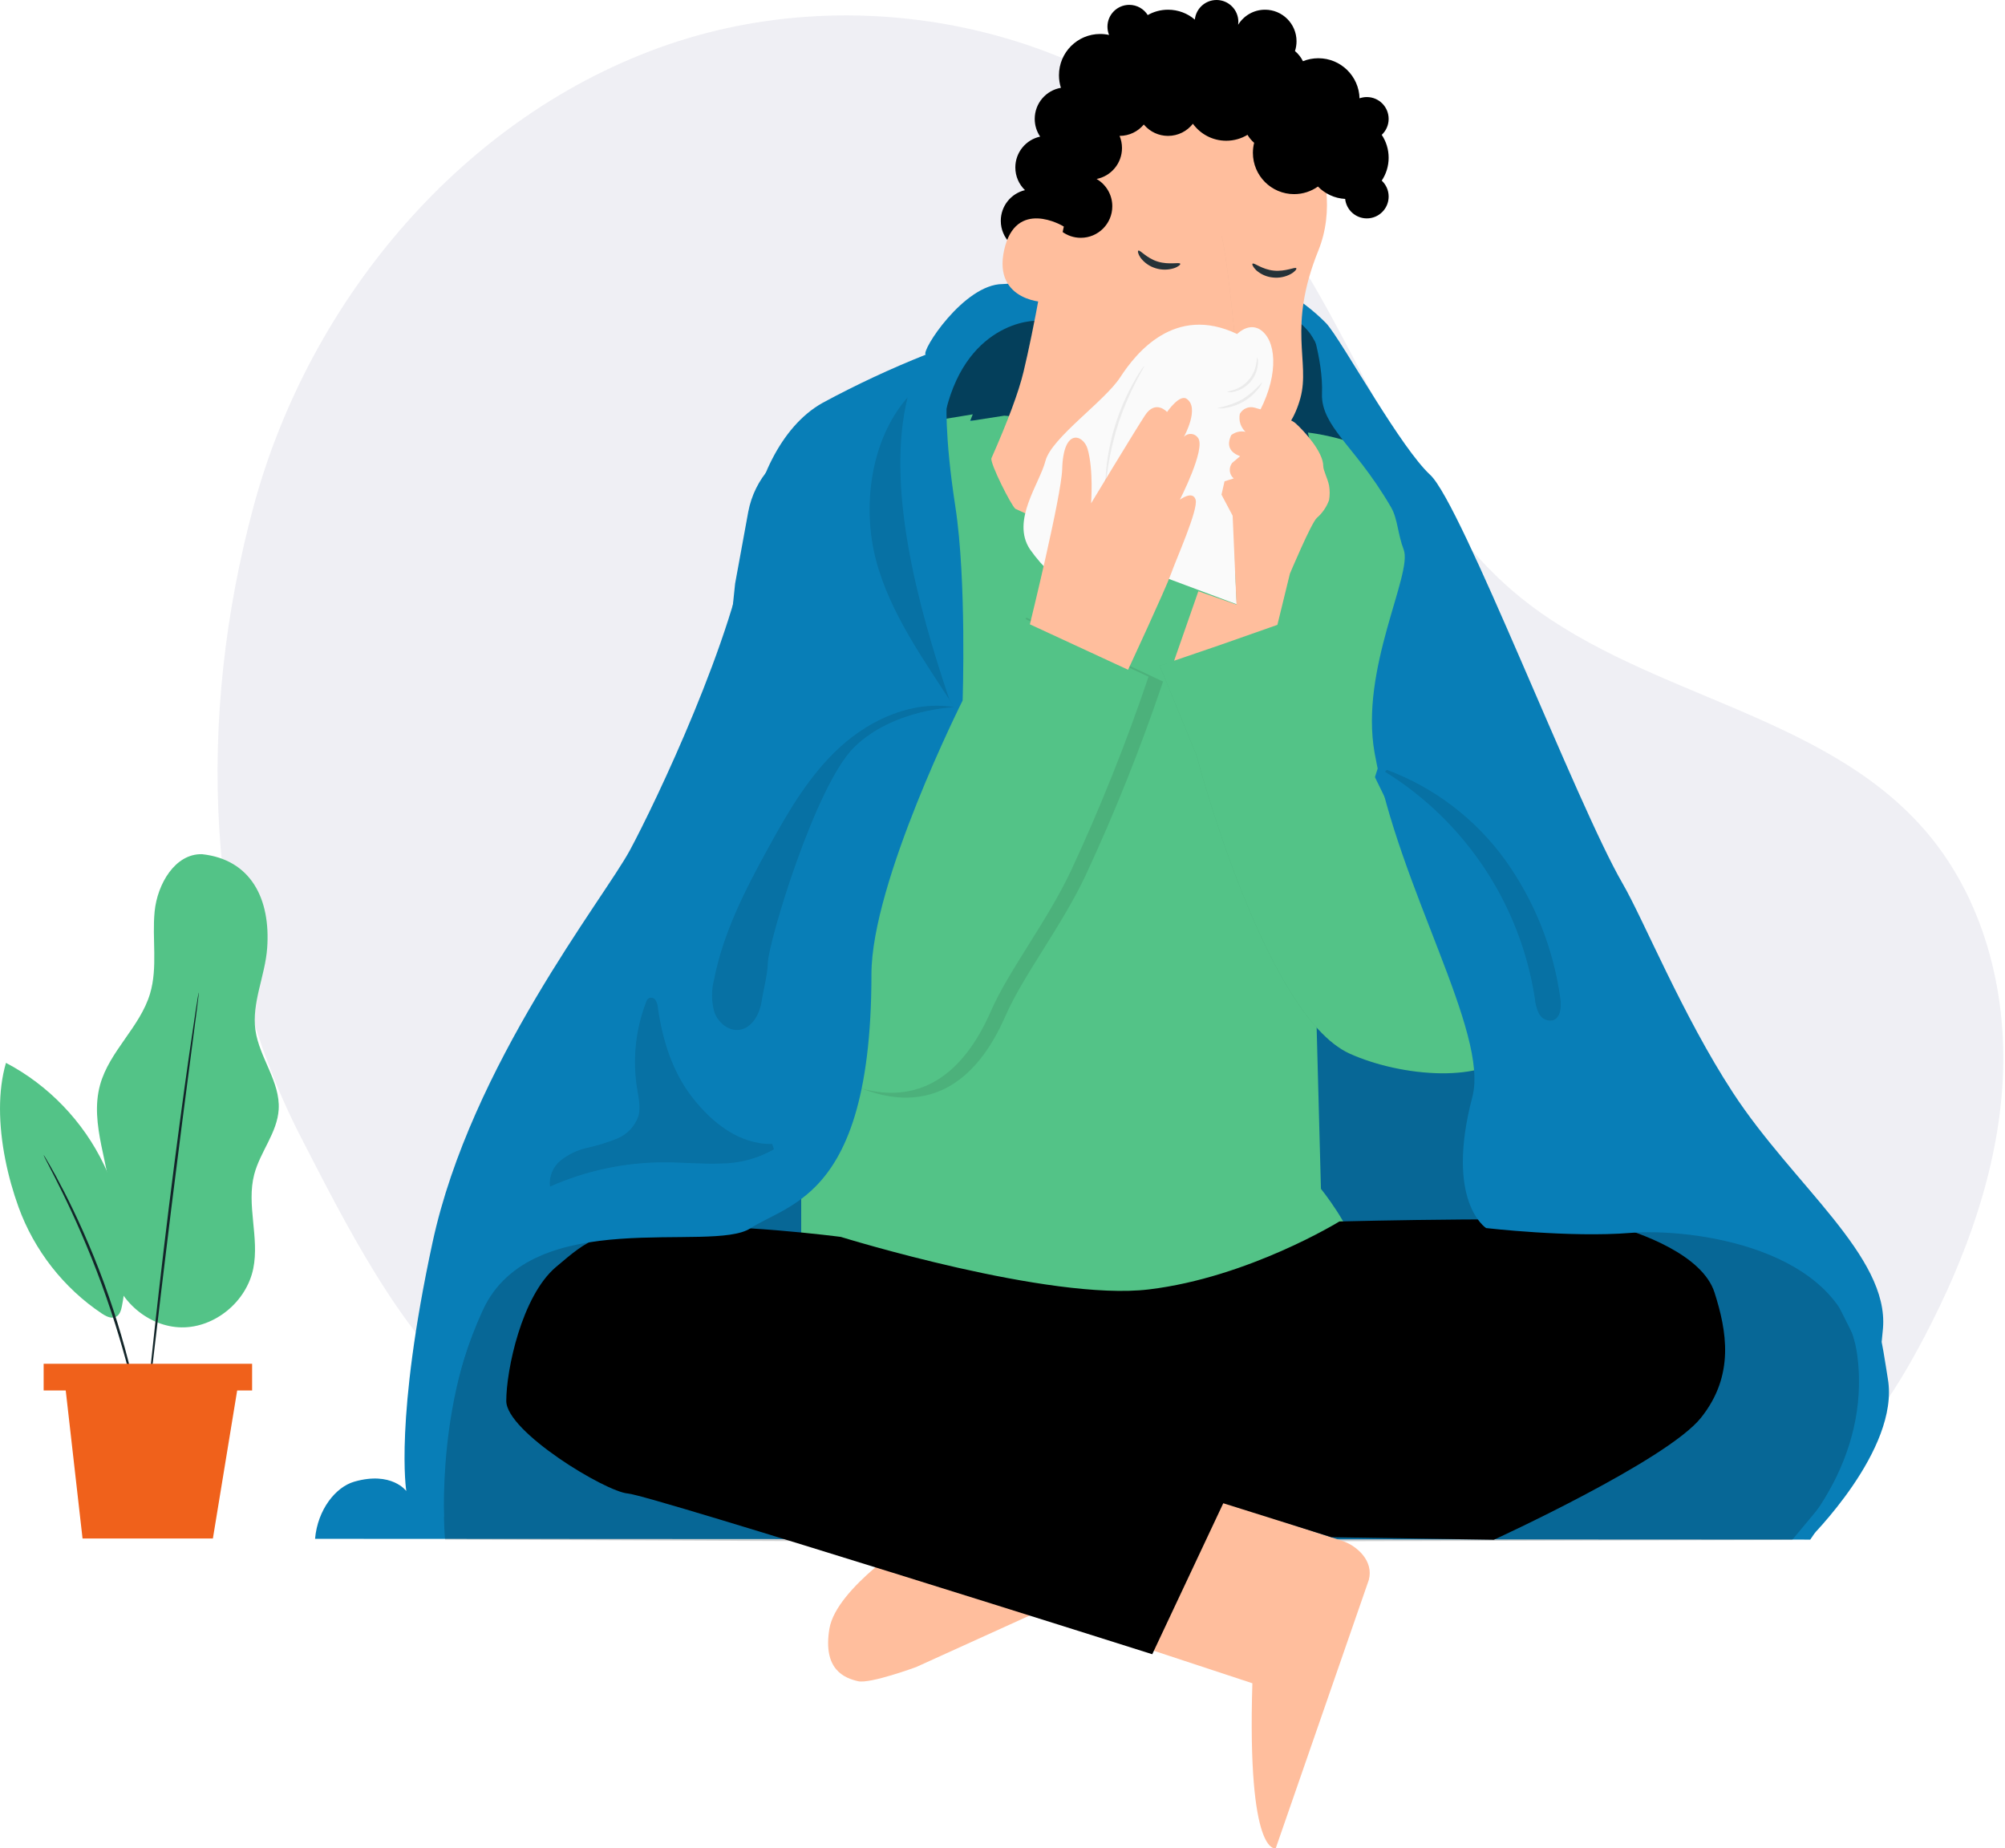 <?xml version="1.0" encoding="UTF-8"?> <svg xmlns="http://www.w3.org/2000/svg" width="473" height="436" viewBox="0 0 473 436"><defs><filter id="jrbgu8thea" width="131.3%" height="132.7%" x="-15.7%" y="-16.3%"><feGaussianBlur in="SourceGraphic" stdDeviation="4.576"></feGaussianBlur></filter><filter id="5y6lde4x2b" width="118.9%" height="119.6%" x="-9.5%" y="-9.8%"><feGaussianBlur in="SourceGraphic" stdDeviation="4.576"></feGaussianBlur></filter><filter id="nu7ywcfzlc" width="179.9%" height="167.7%" x="-40%" y="-33.8%"><feGaussianBlur in="SourceGraphic" stdDeviation="11.44"></feGaussianBlur></filter><filter id="ciqt8jltqd" width="182.5%" height="160.6%" x="-41.3%" y="-30.3%"><feGaussianBlur in="SourceGraphic" stdDeviation="11.44"></feGaussianBlur></filter><filter id="sd7vl7nwge" width="372.6%" height="184%" x="-136.3%" y="-42%"><feGaussianBlur in="SourceGraphic" stdDeviation="3.432"></feGaussianBlur></filter><filter id="5gag2cu9qf" width="193.6%" height="182.9%" x="-46.8%" y="-41.5%"><feGaussianBlur in="SourceGraphic" stdDeviation="1.144"></feGaussianBlur></filter><filter id="lm9dwckq4g" width="174.9%" height="125.1%" x="-37.4%" y="-12.5%"><feGaussianBlur in="SourceGraphic" stdDeviation="1.144"></feGaussianBlur></filter><filter id="tv940f410h" width="165%" height="210.6%" x="-32.5%" y="-55.3%"><feGaussianBlur in="SourceGraphic" stdDeviation="1.144"></feGaussianBlur></filter><filter id="wlwsveh7ri" width="166.2%" height="146.4%" x="-33.1%" y="-23.2%"><feGaussianBlur in="SourceGraphic" stdDeviation="4.576"></feGaussianBlur></filter><filter id="5j6ydrxc0j" width="148%" height="135.9%" x="-24%" y="-17.9%"><feGaussianBlur in="SourceGraphic" stdDeviation="4.576"></feGaussianBlur></filter><filter id="26pr0suxsk" width="237.4%" height="137.6%" x="-68.7%" y="-18.8%"><feGaussianBlur in="SourceGraphic" stdDeviation="4.576"></feGaussianBlur></filter><filter id="0936ptbkcl" width="151.9%" height="161.6%" x="-26%" y="-30.8%"><feGaussianBlur in="SourceGraphic" stdDeviation="4.576"></feGaussianBlur></filter></defs><g fill="none" fill-rule="evenodd"><g><g><g><g fill="#EFEFF4" fill-rule="nonzero"><path d="M412.814 115.928c-13.222-49.135-49.81-92.604-97.906-109.078C266.814-9.624 208.54 4.011 176.366 43.484c-23.562 28.884-32.769 68.861-61.294 92.845-28.525 23.984-71.668 27.476-96.281 55.547C4.78 207.788-.985 229.906.136 251.13c1.121 21.225 8.601 41.74 18.449 60.515 7.114 13.6 15.83 26.869 28.422 35.638 12.593 8.77 67.116 3.973 85.965 4.316l154.166.286c21.606.825 57.36-13.737 74.195-27.292 16.836-13.555 30.264-40.572 40.192-59.805 23.332-45.186 24.51-99.725 11.289-148.86z" transform="translate(-393, -3352) translate(393, 3352) translate(236.301, 218) scale(-1, 1) translate(-236.301, -218) translate(0, 3.636)"></path></g><g><path fill="#53C387" d="M39.27 109.33c-.315 0-.622-.067-.912-.225-.873-.478-1.176-1.575-1.368-2.56-.642-3.315-.96-6.69-.962-10.066-.004-7.995 1.763-15.996 5.203-23.2 4.892-10.244 13.136-18.818 23.127-24.052.982 3.358 1.407 7.023 1.408 10.79.004 7.925-1.864 16.3-4.365 23.215-3.69 10.204-10.694 19.15-19.668 25.128-.737.491-1.625.97-2.464.97" transform="translate(-393, -3352) translate(393, 3352) translate(236.301, 218) scale(-1, 1) translate(-236.301, -218) translate(406.835, 201.488)"></path><path fill="#53C387" d="M18.087.003c6.367-.177 10.562 7.04 11.2 13.508.637 6.467-.774 13.182 1.086 19.398 2.362 7.894 9.592 13.558 11.783 21.505 2.583 9.37-2.453 19.095-2.695 28.826-.116 4.735.908 9.52.05 14.176-1.446 7.848-8.784 14.124-16.608 14.204-7.824.079-15.283-6.047-16.882-13.865-1.49-7.29 1.658-15.035-.23-22.228C4.395 70.208.352 65.695.022 60.2c-.392-6.536 4.566-12.19 5.484-18.672.92-6.483-2.288-12.814-2.765-19.35C1.884 10.46 6.638 1.259 18.087.004" transform="translate(-393, -3352) translate(393, 3352) translate(236.301, 218) scale(-1, 1) translate(-236.301, -218) translate(406.835, 201.488)"></path><path fill="#132529" d="M32.604 133.371c.022.004.089-.221.198-.652.118-.497.264-1.122.444-1.89.363-1.643.921-4.016 1.654-6.936 1.457-5.842 3.746-13.849 6.905-22.489 3.173-8.64 6.61-16.251 9.28-21.672 1.331-2.713 2.44-4.895 3.229-6.391l.885-1.737c.196-.4.29-.615.27-.625-.018-.01-.15.184-.383.567l-.99 1.682c-.858 1.464-2.03 3.62-3.415 6.313-2.778 5.383-6.29 12.99-9.472 21.656-3.17 8.666-5.397 16.718-6.746 22.596-.678 2.94-1.172 5.33-1.46 6.99l-.327 1.913c-.068.44-.093.671-.072.675M18.879 32.627c-.022.002.007.36.083 1.036.09.728.209 1.712.361 2.954l1.411 10.848c1.202 9.158 2.85 21.811 4.586 35.798 1.734 13.991 3.227 26.665 4.3 35.84.536 4.545.972 8.241 1.28 10.864l.375 2.952c.09.673.15 1.026.17 1.024.02-.002.002-.36-.049-1.038l-.26-2.962-1.09-10.889c-.964-9.188-2.392-21.873-4.126-35.868-1.737-13.99-3.451-26.636-4.762-35.781l-1.602-10.822c-.199-1.235-.357-2.214-.472-2.937-.115-.671-.186-1.022-.205-1.019" transform="translate(-393, -3352) translate(393, 3352) translate(236.301, 218) scale(-1, 1) translate(-236.301, -218) translate(406.835, 201.488)"></path><path fill="#F0611B" fill-rule="nonzero" d="M6.291 126.502L55.472 126.502 55.472 120.206 6.291 120.206z" transform="translate(-393, -3352) translate(393, 3352) translate(236.301, 218) scale(-1, 1) translate(-236.301, -218) translate(406.835, 201.488)"></path><path fill="#F0611B" fill-rule="nonzero" d="M9.722 125.93L15.544 161.419 46.295 161.419 50.325 125.93 9.722 125.93" transform="translate(-393, -3352) translate(393, 3352) translate(236.301, 218) scale(-1, 1) translate(-236.301, -218) translate(406.835, 201.488)"></path></g><g><path fill="#087EB7" fill-rule="nonzero" d="M362.036 349.5c-8.806-2.518-12.26 2.21-12.26 2.21s2.813-16.931-6.2-58.683c-9.013-41.751-40.374-81.033-46.55-92.47-5.948-11.013-24.936-50.805-28.15-74.606-1.527-11.569-7.144-25.248-17.326-30.931-7.875-4.255-15.99-8.047-24.305-11.357 1.224-.744-9.001-16.645-18.163-16.657-8.315 0-51.331-16.027-76.23 9.159-1.824 1.86-6.58 9.937-11.745 18.125-4.558 7.226-9.434 14.538-12.892 17.742-7.377 6.834-34.564 77.767-45.35 96.325-4.92 8.464-14.145 31.16-26.073 49.415C22.569 279.538 0 296.312 1.412 313.336c2.449 29.55 17.155 49.834 17.155 49.834l352.734-.183c-.595-6.858-4.827-12.215-9.265-13.486z" transform="translate(-393, -3352) translate(393, 3352) translate(236.301, 218) scale(-1, 1) translate(-236.301, -218) translate(26.976, 0)"></path><g fill="#000" fill-rule="nonzero" opacity=".5"><path d="M0 .057c1.235-.366 17.808.344 22.349 23.149l-17.362.893L0 .057z" transform="translate(-393, -3352) translate(393, 3352) translate(236.301, 218) scale(-1, 1) translate(-236.301, -218) translate(26.976, 0) translate(200.573, 75.672)"></path></g><g fill="#000" fill-rule="nonzero" opacity=".5"><path d="M78.542 29.239C66.967 4.053 24.556 15.856 15.36 9.869 11.357 7.258 5.42 5.483 0 0l1.144 14.23L5.97 84.064l81.47-.355s2.71-29.284-8.898-54.47z" filter="url(#jrbgu8thea)" opacity=".601" transform="translate(-393, -3352) translate(393, 3352) translate(236.301, 218) scale(-1, 1) translate(-236.301, -218) translate(26.976, 0) translate(253.197, 279.45)"></path></g><g fill="#000" fill-rule="nonzero" opacity=".5"><path d="M122.279 0c-1.453 1.088-31.476 13.04-31.476 14.127 0 1.088-3.98 41.27-3.98 41.27l-51.367 7.247-21.731 11.597-8.452 16.875L0 108.689l12.65 22.495 6.965 8.358 125.447.355V45.632S125.722 0 123.948 0" filter="url(#5y6lde4x2b)" opacity=".601" transform="translate(-393, -3352) translate(393, 3352) translate(236.301, 218) scale(-1, 1) translate(-236.301, -218) translate(26.976, 0) translate(3.23, 223.709)"></path></g><g fill="#000" fill-rule="nonzero" opacity=".5"><path d="M0 33.44s5.318-11.849 6.176-12.593c.4-.366 1.224-4.041 1.968-7.819.516-2.918 1.655-5.69 3.34-8.128 1.596-2.012 3.585-3.68 5.844-4.9l10.1 23.09-7.938 11.335L0 33.44z" transform="translate(-393, -3352) translate(393, 3352) translate(236.301, 218) scale(-1, 1) translate(-236.301, -218) translate(26.976, 0) translate(125.131, 73.692)"></path></g><path fill="#53C387" d="M232.63 101.77l-23.927-3.72-70.375 5.987s-25.162 57.86-23.641 59.462c.755.813 20.713 64.5 20.713 64.5l-1.395 52.42s-7.126 8.815-8.35 15.112c-3.831 19.851 127.735 24.602 130.96 12.81V116.012l-23.984-14.241z" transform="translate(-393, -3352) translate(393, 3352) translate(236.301, 218) scale(-1, 1) translate(-236.301, -218) translate(26.976, 0)"></path><path fill="#000" fill-rule="nonzero" d="M96.1 230.652s-15.484 6.817-7.74 16.731c6.599 8.438 26.775 6.629 38.887 1.145 20.141-9.158 36.097-70.326 36.097-70.326l8.704-21.179-18.89-5.237-57.057 78.866z" filter="url(#nu7ywcfzlc)" opacity=".303" transform="translate(-393, -3352) translate(393, 3352) translate(236.301, 218) scale(-1, 1) translate(-236.301, -218) translate(26.976, 0)"></path><path fill="#53C387" d="M137.072 102.037s-22.921 2.29-28.983 17.173c-6.062 14.882-24.705 99.805-24.705 99.805s-2.768 18.454 4.975 28.368c6.6 8.438 26.776 6.629 38.888 1.145 20.141-9.158 36.097-70.326 36.097-70.326l8.704-21.179-32.689-10.715-21.33 43.636 19.043-87.907z" transform="translate(-393, -3352) translate(393, 3352) translate(236.301, 218) scale(-1, 1) translate(-236.301, -218) translate(26.976, 0)"></path><path fill="#000" fill-rule="nonzero" d="M253.529 250.222c-5.765 4.648-30.985 21.81-45.133-10.635-4.129-9.467-13.187-21.042-18.849-33.028-6.936-14.916-13.045-30.203-18.3-45.792l32.242-15.1 25.003 42.358c20.534 38.366 28.88 59.099 25.037 62.197z" filter="url(#ciqt8jltqd)" opacity=".297" transform="translate(-393, -3352) translate(393, 3352) translate(236.301, 218) scale(-1, 1) translate(-236.301, -218) translate(26.976, 0)"></path><path fill="#53C387" d="M216.14 97.733c1.212.298 39.596 5.724 46.573 12.055 6.977 6.33 6.13 63.08 6.13 63.08s-6.119 71.562-11.883 76.21c-5.765 4.648-30.984 21.808-45.133-10.636-4.129-9.467-13.187-21.041-18.849-33.028-6.936-14.916-13.045-30.203-18.3-45.792l32.243-15.1 25.002 42.358-4.575-60.824-11.209-28.323z" transform="translate(-393, -3352) translate(393, 3352) translate(236.301, 218) scale(-1, 1) translate(-236.301, -218) translate(26.976, 0)"></path><path fill="#FFBE9D" fill-rule="nonzero" d="M134.613 59.1c-7.366-18.237 6.36-42.185 23.721-46.599l1.716-.435c18.872-3.663 32.517 10.304 35.65 29.296 3.217 20.8 6.04 36.254 8.47 46.36 1.136 4.728 3.662 11.526 7.577 20.394.302 1.27-4.648 11.068-5.65 11.903l-30.44 13.944-10.85-23.11s-21.182.835-25.962-16.978c-2.357-8.655 3.133-16.538-4.232-34.775z" transform="translate(-393, -3352) translate(393, 3352) translate(236.301, 218) scale(-1, 1) translate(-236.301, -218) translate(26.976, 0)"></path><path fill="#000" d="M158.631 0c2.665 0 4.857 2.027 5.12 4.624 1.699-1.455 3.906-2.334 6.318-2.334 1.743 0 3.38.459 4.794 1.263.91-1.447 2.52-2.408 4.356-2.408 2.843 0 5.147 2.306 5.147 5.151 0 .689-.135 1.346-.38 1.946.674-.15 1.376-.228 2.095-.228 5.37 0 9.722 4.356 9.722 9.73 0 1.036-.161 2.034-.46 2.97 3.508.595 6.18 3.652 6.18 7.334 0 1.548-.473 2.985-1.281 4.176 3.347.724 5.855 3.705 5.855 7.272 0 2.103-.871 4.002-2.273 5.356 3.272.779 5.704 3.724 5.704 7.237 0 4.11-3.328 7.441-7.434 7.441-3.218 0-5.959-2.046-6.993-4.91-1.24.927-2.778 1.476-4.444 1.476-4.106 0-7.435-3.332-7.435-7.441 0-2.749 1.489-5.149 3.703-6.438-3.414-.671-5.99-3.685-5.99-7.3 0-1.014.202-1.981.57-2.863-2.298 0-4.354-1.044-5.717-2.685l-.15.173c-1.361 1.541-3.352 2.513-5.569 2.513-2.381 0-4.5-1.12-5.861-2.863-1.768 2.43-4.632 4.008-7.864 4.008-1.837 0-3.554-.51-5.02-1.396-.414.71-.944 1.345-1.563 1.88.19.76.292 1.557.292 2.378 0 5.374-4.352 9.73-9.722 9.73-2.095 0-4.036-.663-5.623-1.791-1.647 1.691-3.905 2.784-6.417 2.922-.277 2.583-2.462 4.594-5.116 4.594-2.842 0-5.147-2.307-5.147-5.152 0-1.484.628-2.822 1.631-3.762-1.03-1.544-1.63-3.4-1.63-5.396 0-1.997.6-3.853 1.63-5.398-1.003-.939-1.63-2.276-1.63-3.761 0-2.845 2.304-5.152 5.146-5.152.603 0 1.182.104 1.72.295.146-5.245 4.44-9.453 9.718-9.453 1.284 0 2.51.249 3.631.701.457-.922 1.101-1.737 1.882-2.394-.238-.728-.366-1.506-.366-2.314 0-4.11 3.328-7.441 7.434-7.441 2.68 0 5.03 1.42 6.337 3.549-.031-.224-.046-.454-.046-.687 0-2.846 2.304-5.152 5.146-5.152z" transform="translate(-393, -3352) translate(393, 3352) translate(236.301, 218) scale(-1, 1) translate(-236.301, -218) translate(26.976, 0)"></path><path fill="#EB996E" fill-rule="nonzero" d="M164.613 110.818c8.297-2.112 15.812-6.567 21.651-12.833 0 0-2.218 14.276-20.45 17.172l-1.2-4.339z" transform="translate(-393, -3352) translate(393, 3352) translate(236.301, 218) scale(-1, 1) translate(-236.301, -218) translate(26.976, 0)"></path><path fill="#263238" fill-rule="nonzero" d="M150.133 62.198c-.354-.31-2.196 1.362-5.02 1.637-2.826.275-5.022-.939-5.296-.561-.138.172.263.756 1.224 1.317 1.304.73 2.803 1.034 4.289.87 1.464-.14 2.846-.74 3.946-1.718.777-.778 1.029-1.408.857-1.545zM177.08 59.118c-.412-.229-1.887 1.763-4.575 2.588-2.688.824-5.112.08-5.307.503-.103.195.4.687 1.464 1.054 1.422.451 2.948.451 4.37 0 1.41-.43 2.647-1.295 3.533-2.473.607-.893.71-1.569.515-1.672z" transform="translate(-393, -3352) translate(393, 3352) translate(236.301, 218) scale(-1, 1) translate(-236.301, -218) translate(26.976, 0)"></path><path fill="#263238" fill-rule="nonzero" d="M162.074 78.763c0-.16-4.255-23.182-4.54-23.217-.287-.034-1.373 6.71-2.288 15.043l-.618 5.885c-.222.96-.1 1.97.343 2.85.338.446.86.716 1.419.733.412.008.823-.039 1.223-.137 2.734-.561 4.484-.996 4.461-1.157z" filter="url(#sd7vl7nwge)" opacity=".285" transform="translate(-393, -3352) translate(393, 3352) translate(236.301, 218) scale(-1, 1) translate(-236.301, -218) translate(26.976, 0)"></path><path fill="#FFBE9D" fill-rule="nonzero" d="M167.185 84.258c0-.056 3.573-5.481 2.88-9.187-.279-1.497-2.054-4.304-2.29-6.332-.439-3.768-2.336-9.324-3.997-11.686-1.54-2.19-6.175-1.498-6.245-1.507-.286-.034-1.372 6.71-2.287 15.043l-.618 5.885c-.222.96-.1 1.97.343 2.85.338.446.86.716 1.419.733.412.008.743 2.021 1.143 1.923 2.734-.561 9.675 2.439 9.652 2.278zM194.66 53.445c.274-.207 11.357-6.766 14.08 5.552 2.721 12.318-10.192 12.524-10.295 12.18-.102-.343-3.785-17.732-3.785-17.732z" transform="translate(-393, -3352) translate(393, 3352) translate(236.301, 218) scale(-1, 1) translate(-236.301, -218) translate(26.976, 0)"></path><path fill="#FAFAFA" fill-rule="nonzero" d="M153.77 78.786s-3.488-3.629-6.588 0c-3.1 3.63-2.756 12.41 3.123 21.328s3.546 42.439 3.546 42.439l34.77-13.006 2.39 10.67c4.617-2.661 8.595-6.303 11.655-10.67 4.46-6.777-2.288-15.432-3.683-20.847-1.395-5.415-13.954-14.047-17.637-19.713-3.683-5.667-12.844-17.23-27.576-10.2z" transform="translate(-393, -3352) translate(393, 3352) translate(236.301, 218) scale(-1, 1) translate(-236.301, -218) translate(26.976, 0)"></path><path fill="#FFBE9D" fill-rule="nonzero" d="M179.503 157.985s-8.888-19.107-10.125-22.612c-1.238-3.505-6.488-15.203-5.812-17.495.676-2.291 3.722 0 3.722 0s-6.186-12.032-4.294-14.586c.367-.543.96-.887 1.611-.934.65-.047 1.287.209 1.727.694 0 0-3.868-6.927-.593-9.01 1.695-1.045 4.564 3.14 4.564 3.14s2.713-3.014 5.198.785c2.485 3.798 12.725 20.759 12.725 20.759s-.603-8.036.842-12.88c.977-3.265 5.697-5.117 5.978 4.802.187 6.425 7.62 36.622 7.62 36.622l-23.163 10.715zM153.13 97.607c-.692-1.234-2.14-1.83-3.5-1.442-3.077.847-8.258 2.427-9.676 3.709-2.059 1.854-6.508 6.766-6.497 10.074 0 1.008-1.018 2.84-1.372 4.58-.194 1.136-.194 2.297 0 3.434.581 1.62 1.57 3.063 2.87 4.19 1.316 1.145 6.371 13.177 6.371 13.177l2.951 12.066 13.36 4.694 11.002 3.766-5.719-16.393-9 3.16.914-20.974 2.63-4.968-.72-3.149-2.161-.675c1.077-.924 1.239-2.533.366-3.652l-1.876-1.591c2.287-.859 3.305-2.381 2.093-4.98-.95-.746-2.184-1.028-3.363-.767 1.15-1.094 1.652-2.705 1.327-4.259z" transform="translate(-393, -3352) translate(393, 3352) translate(236.301, 218) scale(-1, 1) translate(-236.301, -218) translate(26.976, 0)"></path><path fill="#2B2B2B" fill-rule="nonzero" d="M156.16 92.444c-.598.145-1.225.113-1.806-.092-1.448-.363-2.75-1.162-3.729-2.29-.977-1.123-1.58-2.524-1.727-4.006-.128-.602-.072-1.228.16-1.798.092 0 0 .687.252 1.74.258 1.36.87 2.627 1.773 3.675.924 1.05 2.107 1.84 3.43 2.29.559.128 1.109.289 1.648.48z" filter="url(#5gag2cu9qf)" opacity=".269" transform="translate(-393, -3352) translate(393, 3352) translate(236.301, 218) scale(-1, 1) translate(-236.301, -218) translate(26.976, 0)"></path><path fill="#2B2B2B" fill-rule="nonzero" d="M175.662 86.296c.275.273.514.581.709.916.423.607.995 1.511 1.647 2.668 1.711 3 3.121 6.165 4.209 9.444 1.09 3.28 1.855 6.658 2.288 10.086.16 1.317.251 2.381.274 3.125.048.38.048.765 0 1.145-.103 0-.252-1.625-.675-4.224-.56-3.378-1.378-6.708-2.447-9.96-1.1-3.241-2.441-6.395-4.015-9.433-1.212-2.324-2.07-3.71-1.99-3.767z" filter="url(#lm9dwckq4g)" opacity=".269" transform="translate(-393, -3352) translate(393, 3352) translate(236.301, 218) scale(-1, 1) translate(-236.301, -218) translate(26.976, 0)"></path><path fill="#2B2B2B" fill-rule="nonzero" d="M158.437 96.233c-.621.141-1.266.141-1.887 0-3.047-.459-5.807-2.059-7.72-4.476-.434-.464-.759-1.02-.95-1.626 1.357 1.584 2.936 2.96 4.69 4.087 1.846.957 3.823 1.636 5.867 2.015z" filter="url(#tv940f410h)" opacity=".269" transform="translate(-393, -3352) translate(393, 3352) translate(236.301, 218) scale(-1, 1) translate(-236.301, -218) translate(26.976, 0)"></path><path fill="#FFBE9D" fill-rule="nonzero" d="M190.245 375.42l39.219 17.801s10.854 4.007 13.725 3.355c3.191-.733 8.384-2.702 6.771-12.387-1.613-9.685-20.21-21.465-20.21-21.465l-39.505 12.696z" transform="translate(-393, -3352) translate(393, 3352) translate(236.301, 218) scale(-1, 1) translate(-236.301, -218) translate(26.976, 0)"></path><path fill="#FFBE9D" fill-rule="nonzero" d="M185.086 345.196l-56.226 18.317c-3.363 1.145-7.343 4.683-6.154 9.159l21.96 63.308s6.771 2.164 5.513-38.923l47.649-15.707-12.742-36.154z" transform="translate(-393, -3352) translate(393, 3352) translate(236.301, 218) scale(-1, 1) translate(-236.301, -218) translate(26.976, 0)"></path><path fill="#000" d="M314.49 298.889c-8.086-6.87-9.698-8.094-25.47-9.308-15.773-1.213-41.748 2.187-41.748 2.187s-49.181 15.214-72.685 12.387c-23.504-2.828-44.938-16.028-44.938-16.028s-55.758-1.43-63.433.596c-7.674 2.026-22.246 7.292-25.07 16.187-2.826 8.896-4.862 19.462 3.225 29.548 8.086 10.086 48.826 28.746 48.826 28.746l38.327-.595 25.518-8.014 16.756 35.616s118.458-37.516 123.708-37.917c5.25-.4 28.685-14.573 28.685-21.831 0-7.258-3.614-24.694-11.7-31.574z" transform="translate(-393, -3352) translate(393, 3352) translate(236.301, 218) scale(-1, 1) translate(-236.301, -218) translate(26.976, 0)"></path><path fill="#087EB7" fill-rule="nonzero" d="M347.26 341.304c-.981-22.73-5.353-34.971-9.123-47.647-6.578-22.118-15.318-34.486-18.248-38.76-13.142-19.175-27.449-31.828-30.406-36.81-4.513-7.601-8.747-19.797-12.702-36.588l-4.575-43.835-3.1-16.932c-1.474-7.827-7.152-14.198-14.754-16.554L222.27 94.23s.652 7.945-2.025 25.312c-2.676 17.367-1.715 45.69-1.715 45.69s21.548 42.896 21.514 64.613c0 29.536 6.13 42.896 13.164 50.017 5.433 5.483 11.37 7.27 15.372 9.868 9.15 5.999 51.607-5.816 63.17 19.37 6.942 15.23 10.082 31.919 9.15 48.632 4.893 4.202 7.013-1.274 6.36-16.428zM137.072 74.7s-3.649 9.822-3.317 18.213c.148 3.961-2.173 7.27-4.415 10.223-2.7 3.572-7.217 8.495-11.895 16.555-1.544 2.667-1.567 6.33-2.962 9.96-2.194 5.71 10.408 28.148 6.86 47.957-5.7 31.825-27.067 65.94-23.056 81.166 6.508 24.705-3.248 30.91-3.248 30.91s-19.833 2.29-33.993 1.145c-14.16-1.145-50.096 3.194-53.55 28.735-3.454 25.54 14.995 43.503 14.995 43.503h-3.569S-2.569 341.945.256 325.288c1.192-7.029 2.389-20.426 11.66-31.643 12.698-15.365 34.903-29.016 41.365-38.351 3.258-4.707 5.29-23.717 13.03-42.719 9.129-22.417 24.145-45.611 28.728-56.72 5.645-13.683 9.846-27.993 12.604-42.93 7.388-4.852 12.565-9.236 15.532-13.154 2.967-3.918 6.063-10.46 9.287-19.622l4.61-5.45z" transform="translate(-393, -3352) translate(393, 3352) translate(236.301, 218) scale(-1, 1) translate(-236.301, -218) translate(26.976, 0)"></path><g fill="#000" fill-rule="nonzero" opacity=".3"><path d="M41.02 0C29.846 4.167 20.152 11.547 13.158 21.213 6.21 30.89 1.73 42.117.108 53.921c-.286 1.98-.103 4.58 1.807 5.174 1.28.238 2.569-.377 3.19-1.522.573-1.131.915-2.365 1.007-3.63C9.515 31.784 22.442 12.226 41.49.424" filter="url(#wlwsveh7ri)" opacity=".601" transform="translate(-393, -3352) translate(393, 3352) translate(236.301, 218) scale(-1, 1) translate(-236.301, -218) translate(26.976, 0) translate(77.42, 181.602)"></path></g><g fill="#000" fill-rule="nonzero" opacity=".3"><path d="M44 60.637c.115 3.08.995 6.033 1.464 9.079.47 3.045 2.288 6.376 5.319 6.743 2.562.309 4.964-1.752 5.833-4.19.703-2.506.727-5.153.068-7.67-2.138-11.002-7.331-21.134-12.707-30.91-4.735-8.644-9.767-17.333-17.042-23.962C19.661 3.1 9.71-1.286 0 .34c0 0 14.48.446 23.63 9.444C32.78 18.783 43.806 55.531 44 60.637z" filter="url(#5j6ydrxc0j)" opacity=".598" transform="translate(-393, -3352) translate(393, 3352) translate(236.301, 218) scale(-1, 1) translate(-236.301, -218) translate(26.976, 0) translate(220.486, 166.471)"></path></g><g fill="#000" fill-rule="nonzero" opacity=".3"><path d="M1.224 71.105C9.047 47.956 16.093 20.733 11.037 0c8.83 10.109 10.74 25.93 7.423 38.454C15.143 50.98 7.023 62.186 0 73.062" filter="url(#26pr0suxsk)" opacity=".598" transform="translate(-393, -3352) translate(393, 3352) translate(236.301, 218) scale(-1, 1) translate(-236.301, -218) translate(26.976, 0) translate(220.486, 93.749)"></path></g><g fill="#000" fill-rule="nonzero" opacity=".3"><path d="M50.337 38.416c-1.8-1.437-3.899-2.45-6.142-2.965-2.455-.536-4.862-1.275-7.195-2.21-2.351-.964-4.178-2.889-5.02-5.288-.584-2.073-.058-4.27.285-6.4 1.118-6.871.404-13.917-2.07-20.423-.105-.418-.357-.783-.71-1.03-.58-.245-1.252-.026-1.577.514-.31.527-.49 1.12-.527 1.73-1.063 7.59-3.43 15.18-8.155 21.224-4.723 6.045-11.14 11.07-18.803 10.944L0 35.76c3.858 2.2 8.222 3.355 12.661 3.355 4.404.16 8.819-.287 13.222-.287 9.283.003 18.463 1.953 26.947 5.724.274-2.337-.667-4.653-2.493-6.136z" filter="url(#0936ptbkcl)" opacity=".598" transform="translate(-393, -3352) translate(393, 3352) translate(236.301, 218) scale(-1, 1) translate(-236.301, -218) translate(26.976, 0) translate(263.045, 235.344)"></path></g></g></g></g></g></g></svg> 